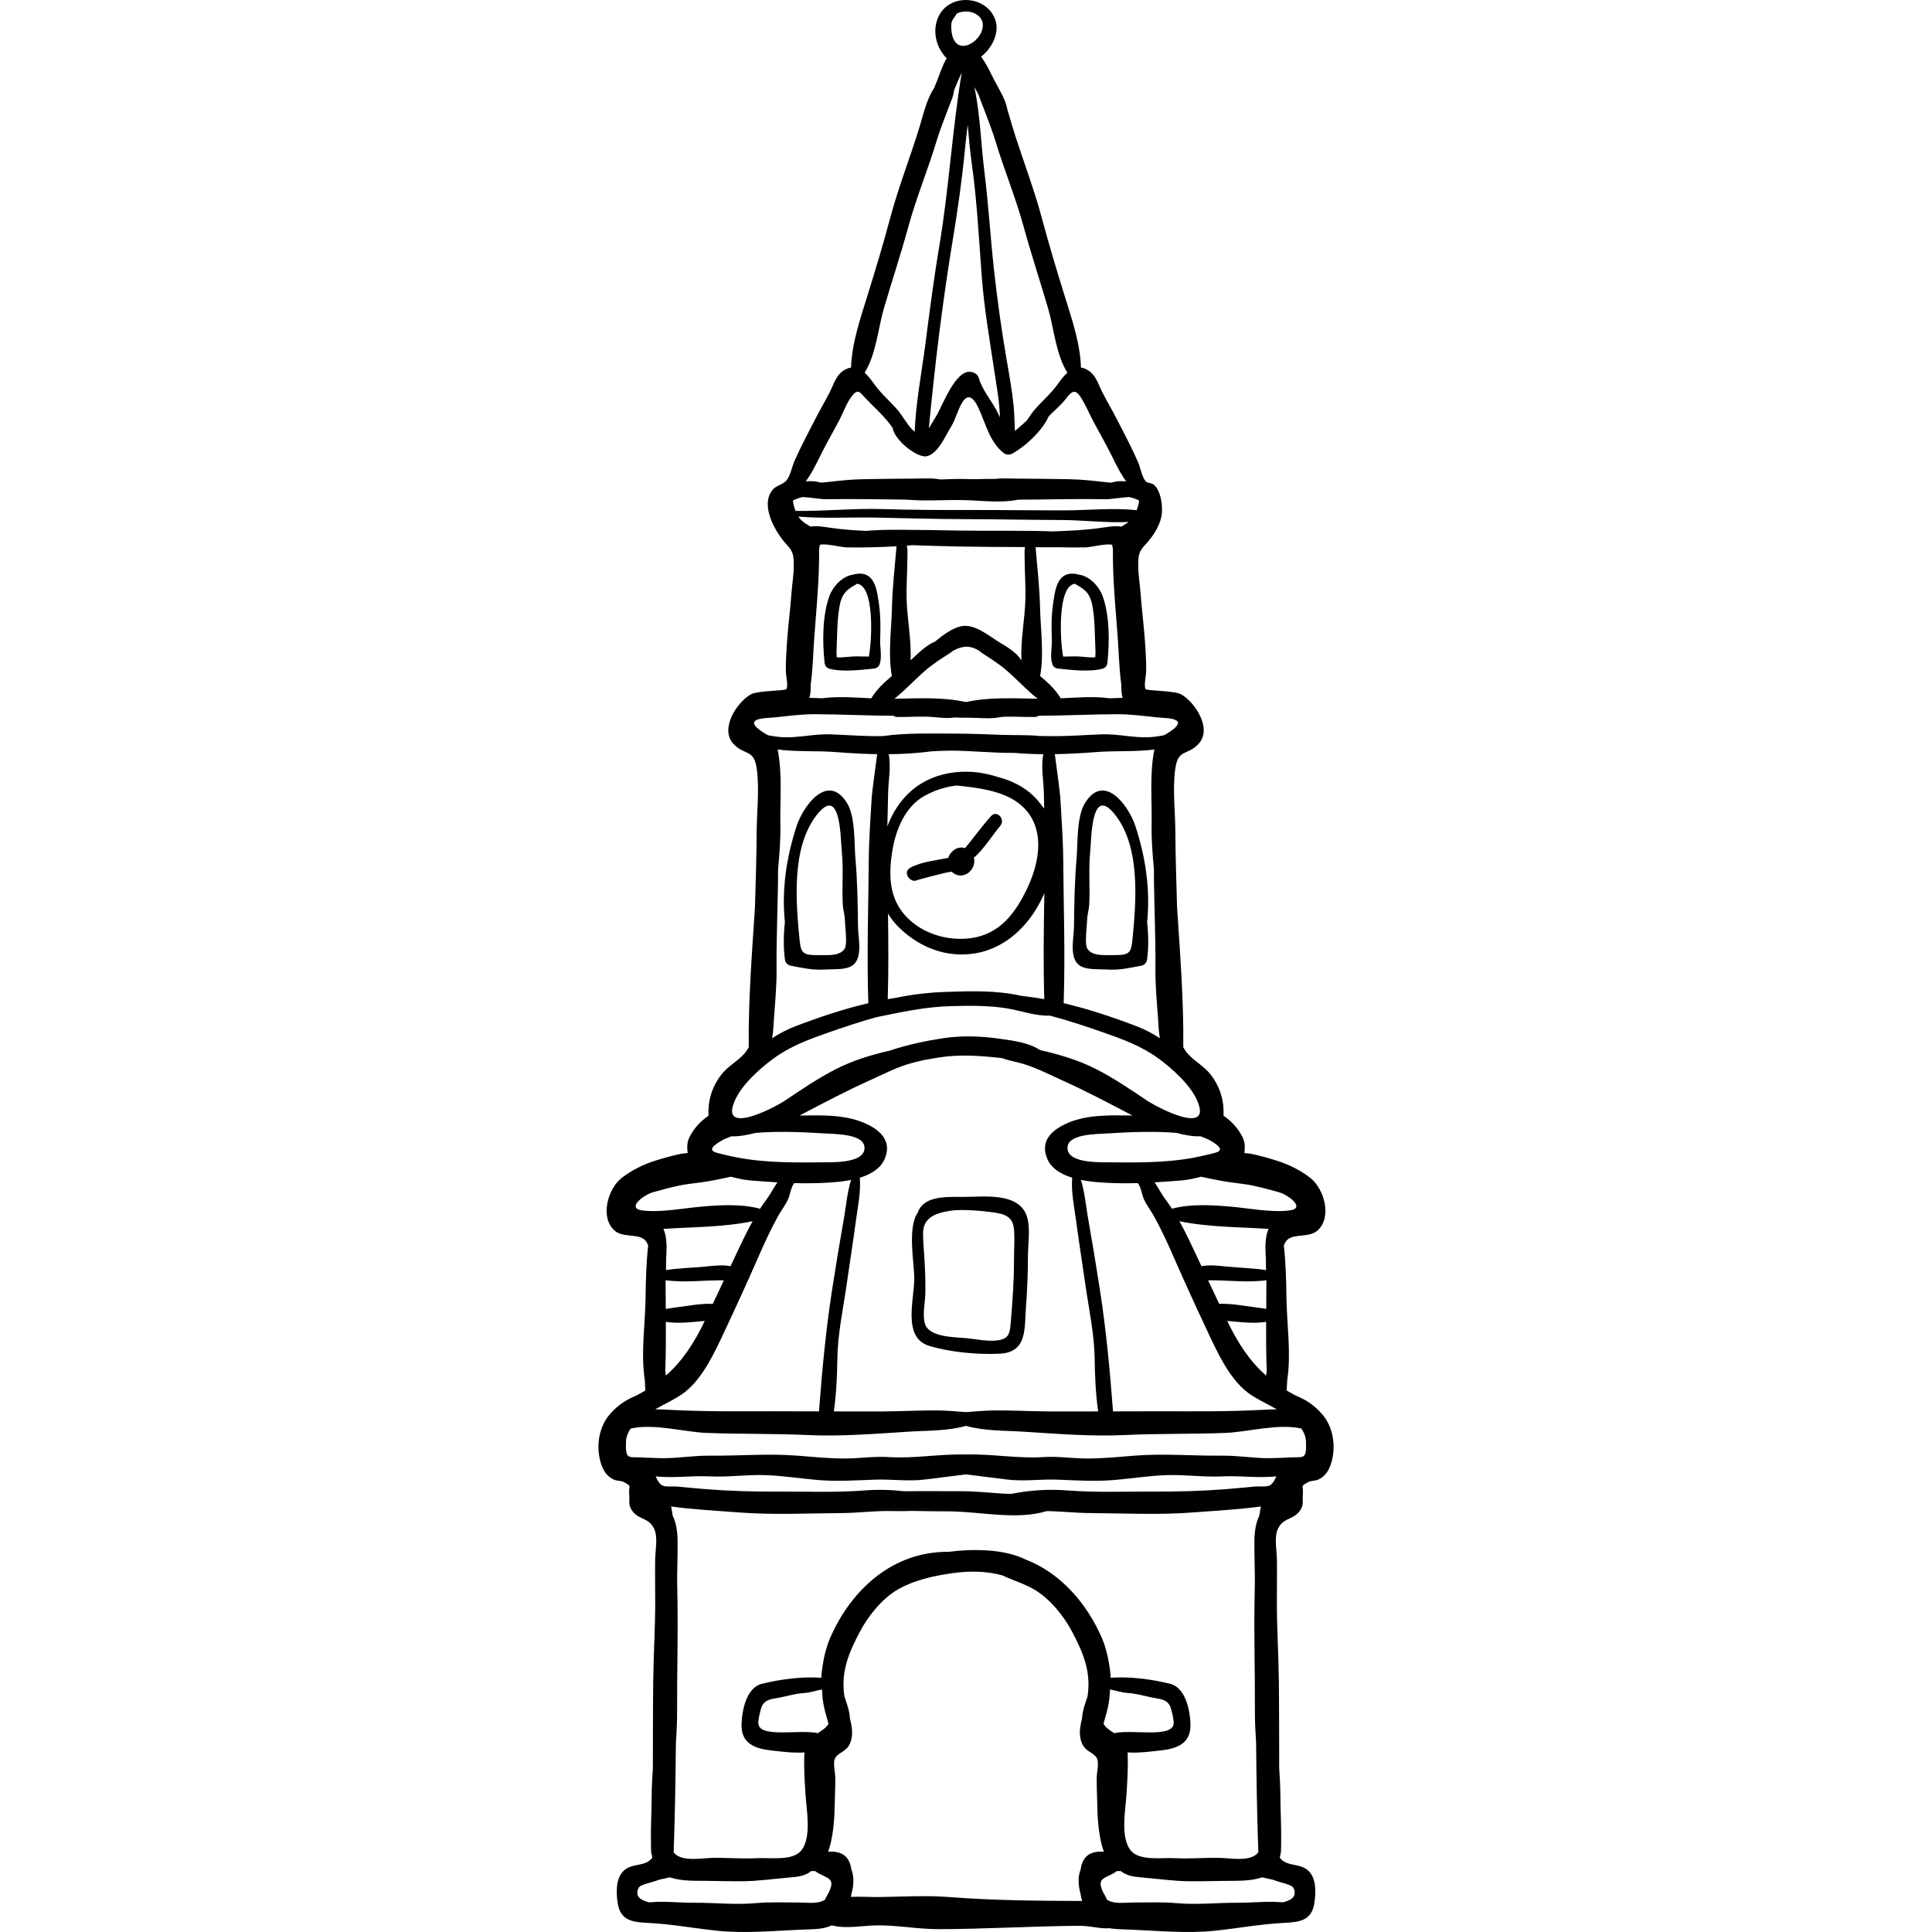 <?xml version="1.0" encoding="iso-8859-1"?>
<!-- Generator: Adobe Illustrator 19.0.0, SVG Export Plug-In . SVG Version: 6.00 Build 0)  -->
<svg xmlns="http://www.w3.org/2000/svg" xmlns:xlink="http://www.w3.org/1999/xlink" version="1.1" id="Layer_1" x="0px" y="0px" viewBox="0 0 512.001 512.001" style="enable-background:new 0 0 512.001 512.001;" xml:space="preserve">
<g>
	<g>
		<path d="M227.383,245.624c-0.063-5.956-0.164-12.2-0.687-18.142c-0.362-4.111,0.043-11.017-2.249-14.702    c-5.028-8.08-11.514,0.621-13.329,6.126c-2.747,8.335-3.989,16.986-3.114,25.511c-0.366,3.363-0.432,6.751,0.042,10.074    c0.09,0.633,0.801,1.297,1.414,1.414c3.133,0.596,5.873,1.242,9.09,1.031c2.066-0.137,5.221,0.154,7.062-0.891    C228.851,254.207,227.415,248.634,227.383,245.624z M223.897,251.315c-1.166,2.022-4.202,1.807-6.399,1.807    c-4.187-0.002-5.204-0.022-5.573-3.766c-1.006-10.225-2.278-24.723,4.527-33.391c6.386-8.134,6.265,5.929,6.657,10.012    c0.443,4.606-0.017,9.178,0.241,13.783c0.078,1.407,0.503,2.505,0.548,4.04C223.944,245.305,224.594,250.107,223.897,251.315z"/>
	</g>
</g>
<g>
	<g>
		<path d="M233.251,169.476c0.113-3.145,0.14-6.208-0.315-9.339c-0.493-3.393-0.936-8.373-5.392-8.109    c-0.536,0.032-1.035,0.124-1.505,0.262c-2.814,0.42-5.275,3.07-6.219,5.625c-1.919,5.192-1.873,12.278-1.296,17.679    c0.08,0.743,0.461,1.382,1.216,1.597c3.347,0.955,8.397,0.36,11.821-0.007c0.759-0.081,1.323-0.456,1.57-1.196    C233.792,174.009,233.177,171.575,233.251,169.476z M230.261,173.997c-1.305,0.019-2.625-0.084-3.924-0.039    c-1.411,0.05-3.081,0.358-4.589,0.23c-0.025-0.367-0.053-0.733-0.069-1.106c0.204-3.694,0.034-9.443,1.048-13.537    c0.346-1.254,0.914-2.401,2.046-3.312c0.793-0.638,1.592-1.041,2.377-1.531C231.716,155.255,231.154,169.25,230.261,173.997z"/>
	</g>
</g>
<g>
	<g>
		<path d="M350.528,374.951c-2.166-2.578-4.508-4.042-7.143-5.106c-0.126-0.069-0.247-0.145-0.377-0.213    c-0.704-0.367-1.371-0.751-2.024-1.142c0.066-0.933,0.116-1.877,0.151-2.827c1.092-7.021-0.135-14.917-0.214-21.855    c-0.05-4.489-0.18-9.159-0.687-13.719c0.232-0.678,0.567-1.246,1.047-1.636c1.882-1.531,5.679-0.454,7.812-2.301    c4.019-3.478,1.849-11.141-1.877-14.02c-2.669-2.063-5.781-3.578-8.988-4.584c-2.22-0.696-4.551-1.34-6.825-1.812    c-0.169-0.035-0.915-0.099-1.634-0.166c0.142-1.525,0.322-2.819-0.734-4.711c-1.203-2.155-2.838-3.831-4.784-5.18    c0.171-3.956-0.866-7.574-3.389-10.867c-1.7-2.218-4.071-3.394-5.949-5.398c-0.55-0.586-0.966-1.225-1.335-1.882    c0.141-12.298-0.839-24.754-1.643-37.041c-0.181-6.649-0.422-13.287-0.455-19.994c-0.026-5.337-0.747-11.215-0.059-16.503    c0.753-5.782,3.13-3.542,6.228-6.889c3.657-3.95-0.887-10.948-4.595-13.077c-1.832-1.052-9.107-0.924-9.439-1.417    c-0.543-0.803,0.099-3.488,0.122-4.467c0.055-2.334-0.076-4.625-0.221-6.952c-0.299-4.807-0.934-9.587-1.292-14.369    c-0.168-2.246-0.559-4.444-0.57-6.705c-0.015-2.736,0.085-3.883,1.761-5.672c1.987-2.119,3.783-4.701,4.376-7.591    c0.478-2.33-0.069-6.804-2.019-8.41c-0.556-0.459-1.591-0.402-2.013-0.774c-1.058-0.932-1.555-3.801-2.14-5.15    c-1.657-3.822-3.634-7.493-5.522-11.204c-1.304-2.565-2.777-5.015-4.074-7.58c-0.985-1.95-1.545-4.163-3.446-5.465    c-0.75-0.513-1.451-0.779-2.113-0.868c-0.177-6.35-2.406-12.839-4.26-18.799c-2.15-6.917-4.233-13.798-6.104-20.817    c-2.175-8.155-5.292-16.063-7.772-24.133c-0.444-1.443-0.869-3.084-1.386-4.726c-0.46-2.634-2.239-5.365-3.34-7.471    c-0.944-1.805-2.073-4.433-3.624-6.435c2.992-2.289,4.936-6.406,3.809-9.718c-2.158-6.348-11.636-7.265-14.876-1.31    c-1.55,2.847-1.303,6.486,0.305,9.235c0.468,0.799,1.016,1.591,1.649,2.203c-1.151,1.976-1.91,4.4-2.521,5.935    c-0.266,0.669-0.537,1.33-0.807,1.988c-1.998,2.982-2.884,7.122-3.86,10.3c-2.48,8.069-5.597,15.978-7.772,24.133    c-1.872,7.019-3.954,13.9-6.104,20.817c-1.853,5.961-4.082,12.449-4.26,18.799c-0.661,0.089-1.362,0.355-2.113,0.868    c-1.901,1.302-2.461,3.515-3.445,5.465c-1.296,2.565-2.769,5.015-4.074,7.58c-1.835,3.608-3.755,7.177-5.382,10.886    c-0.656,1.496-1.077,3.978-2.165,5.181c-0.983,1.09-2.72,1.253-3.698,2.504c-3.323,4.254,0.967,11.401,3.926,14.558    c1.676,1.787,1.776,2.935,1.761,5.672c-0.013,2.261-0.403,4.459-0.571,6.705c-0.358,4.782-0.993,9.562-1.292,14.369    c-0.145,2.327-0.275,4.618-0.221,6.952c0.023,0.977,0.664,3.662,0.122,4.467c-0.332,0.493-7.607,0.365-9.439,1.417    c-3.709,2.13-8.252,9.127-4.595,13.077c3.098,3.347,5.475,1.107,6.228,6.889c0.688,5.287-0.033,11.166-0.059,16.503    c-0.033,6.707-0.274,13.345-0.455,19.994c-0.804,12.287-1.784,24.743-1.643,37.041c-0.369,0.658-0.784,1.296-1.335,1.882    c-1.878,2.004-4.25,3.18-5.949,5.398c-2.525,3.294-3.561,6.911-3.389,10.867c-1.947,1.349-3.582,3.025-4.784,5.18    c-1.056,1.892-0.876,3.187-0.734,4.711c-0.719,0.067-1.464,0.131-1.634,0.166c-2.274,0.472-4.606,1.116-6.825,1.812    c-3.207,1.006-6.319,2.522-8.988,4.584c-3.726,2.879-5.896,10.543-1.877,14.02c2.133,1.847,5.931,0.769,7.812,2.301    c0.479,0.39,0.814,0.958,1.047,1.636c-0.507,4.56-0.637,9.23-0.687,13.719c-0.078,6.938-1.306,14.834-0.214,21.855    c0.035,0.95,0.085,1.894,0.151,2.827c-0.653,0.39-1.32,0.775-2.024,1.142c-0.13,0.067-0.249,0.143-0.375,0.213    c-2.635,1.064-4.978,2.528-7.143,5.106c-3.028,3.604-3.657,9.177-1.98,13.528c0.653,1.693,1.533,2.86,3.181,3.632    c0.788,0.369,1.865,0.25,2.569,0.622c2.38,1.256,1.297,0.865,1.492,3.148c0.175,2.068-0.413,3.144,1.095,4.87    c1.811,2.074,4.264,1.521,5.58,4.547c0.958,2.203,0.241,5.634,0.207,7.979c-0.055,3.699,0.008,7.402,0.013,11.101    c0.008,7.061-0.451,14.09-0.53,21.145c-0.088,7.686-0.065,15.375-0.092,23.06c-0.176,2.648-0.316,5.295-0.324,7.935    c-0.013,3.592-0.246,7.268-0.191,10.894c0,1.076,0.01,2.155,0.048,3.237c0.013,0.366,0.089,0.686,0.193,0.983    c0.031,0.246,0.069,0.478,0.11,0.708c-1.826,2.33-4.775,1.405-7.067,3.021c-2.635,1.857-2.514,5.867-2.126,8.741    c0.692,5.126,4.187,5.283,8.51,5.511c6.064,0.32,12.183,1.476,18.233,2.086c6.914,0.697,14.711,0.001,21.696-0.313    c3.122-0.141,6.011,0,8.319-1.156c3.658,1.005,8.083,0.082,11.716,0.017c5.59-0.099,11.106,1.014,16.684,1.002    c12.583-0.027,25.125-0.832,37.684-0.891c0.364,0.027,0.707,0.049,1.009,0.068c1.944,0.123,4.374,0.745,6.517,0.569    c1.79,0.322,3.788,0.295,5.896,0.39c6.985,0.315,14.782,1.01,21.696,0.313c6.049-0.61,12.168-1.766,18.233-2.086    c4.325-0.228,7.819-0.386,8.51-5.511c0.388-2.874,0.507-6.885-2.126-8.741c-2.293-1.616-5.241-0.691-7.067-3.021    c0.041-0.23,0.08-0.463,0.11-0.708c0.104-0.297,0.18-0.617,0.193-0.983c0.038-1.083,0.048-2.161,0.048-3.237    c0.055-3.625-0.18-7.302-0.191-10.894c-0.009-2.64-0.149-5.287-0.324-7.935c-0.027-7.686-0.005-15.375-0.092-23.06    c-0.08-7.055-0.538-14.086-0.53-21.145c0.003-3.699,0.067-7.402,0.013-11.101c-0.034-2.345-0.751-5.776,0.207-7.979    c1.315-3.025,3.768-2.472,5.58-4.547c1.508-1.727,0.919-2.801,1.095-4.87c0.195-2.284-0.889-1.893,1.492-3.148    c0.704-0.372,1.779-0.253,2.569-0.622c1.649-0.771,2.529-1.939,3.181-3.632C354.185,384.128,353.556,378.555,350.528,374.951z     M329.468,313.765c3.224,0.418,6.358,1.341,9.489,2.196c2.36,0.644,7.31,4.287,2.701,4.834c-4.884,0.58-10.898-0.634-15.763-1.048    c-4.851-0.413-10.384-0.723-15.125,0.53c-0.064,0.017-0.11,0.055-0.169,0.079c-0.581-0.897-1.19-1.781-1.844-2.648    c-0.958-1.273-1.785-2.923-2.774-4.375c2.391-0.137,4.767-0.311,7.104-0.5c1.836-0.148,3.535-0.562,5.231-0.99    c1.934,0.435,3.941,0.823,3.883,0.811C324.695,313.176,326.925,313.437,329.468,313.765z M176.46,350.308    c3.385,0.518,6.861,0.063,10.313-0.254c-2.826,5.894-5.935,10.635-10.306,14.493c-0.067-0.43-0.107-0.876-0.165-1.312    C176.471,358.929,176.487,354.62,176.46,350.308z M182.196,346.06c-1.835,0.279-3.83,0.477-5.759,0.824    c-0.019-2.274-0.041-4.549-0.047-6.825c-0.001-0.256,0.005-0.521,0.009-0.785c5.15,0.709,10.239-0.051,15.436,0.025    c-0.976,2.089-1.959,4.165-2.939,6.247C186.709,345.419,184.198,345.756,182.196,346.06z M186.89,335.656    c-3.445,0.337-6.973,0.402-10.411,0.934c0.035-1.006,0.059-2.031,0.048-3.049c0.22-2.819,0.229-5.78-0.704-7.87    c7.862-0.519,15.871-0.429,23.626-2.033c-0.85,1.529-1.654,3.088-2.428,4.693c-1.158,2.401-2.286,4.82-3.42,7.235    C191.449,335.118,189.037,335.447,186.89,335.656z M181.522,368.903c4.826-3.806,7.951-10.678,10.499-16.114    c3.067-6.541,6.069-13.072,8.974-19.72c1.616-3.698,3.312-7.403,5.286-10.925c0.808-1.44,1.863-2.786,2.552-4.293    c0.556-1.216,0.789-3.284,1.643-4.318c4.079,0.117,8.161,0.048,12.139-0.387c0.91-0.099,1.911-0.246,2.938-0.454    c-1.023,3.195-1.296,6.737-1.868,9.97c-1.124,6.36-2.171,12.711-3.162,19.093c-1.671,10.771-2.662,21.423-3.48,32.274    c-4.126-0.017-8.25-0.038-12.38-0.031c-9.134,0.015-18.174,0.109-27.262-0.377c-1.082-0.058-2.39-0.134-3.768-0.143    C176.509,371.873,179.547,370.46,181.522,368.903z M221.905,360.203c0.081-6.618,1.508-13.125,2.448-19.656    c0.828-5.743,1.723-11.485,2.503-17.234c0.484-3.567,1.313-7.52,1.006-11.206c2.827-0.877,5.478-2.378,6.59-4.98    c2.109-4.94-1.453-7.87-5.604-9.613c-5.202-2.186-11.304-1.958-16.965-1.891c0.184-0.093,0.355-0.182,0.509-0.262    c5.925-3.097,11.7-6.166,17.78-8.904c3.441-1.55,6.823-3.326,10.436-4.451c1.385-0.431,2.841-0.71,4.252-1.088    c1.369-0.248,2.734-0.484,4.083-0.694c5.635-0.877,11.097-0.414,16.58,0.182c1.885,0.691,3.946,1,5.871,1.6    c3.612,1.124,6.995,2.901,10.436,4.451c6.08,2.739,11.856,5.807,17.78,8.904c0.152,0.08,0.323,0.167,0.509,0.262    c-5.661-0.068-11.763-0.295-16.965,1.891c-4.151,1.744-7.712,4.673-5.603,9.613c1.11,2.602,3.763,4.103,6.59,4.98    c-0.307,3.686,0.521,7.639,1.006,11.206c0.781,5.749,1.675,11.49,2.503,17.234c0.941,6.531,2.368,13.038,2.448,19.656    c0.056,4.63,0.287,9.24,0.927,13.833c-4.402,0.016-8.805,0.031-13.214,0.006c-4.981-0.028-9.934-0.329-14.918-0.245    c-2.286,0.039-4.595,0.279-6.891,0.427c-2.295-0.148-4.605-0.389-6.891-0.427c-4.984-0.084-9.937,0.216-14.918,0.245    c-4.409,0.025-8.812,0.01-13.214-0.006C221.618,369.443,221.849,364.832,221.905,360.203z M288.318,322.664    c-0.572-3.234-0.845-6.775-1.868-9.97c1.026,0.208,2.029,0.354,2.938,0.454c3.978,0.435,8.061,0.504,12.139,0.387    c0.853,1.034,1.087,3.102,1.643,4.318c0.688,1.506,1.744,2.852,2.552,4.293c1.974,3.521,3.67,7.227,5.286,10.925    c2.905,6.648,5.907,13.178,8.974,19.72c2.549,5.435,5.673,12.308,10.499,16.114c1.975,1.558,5.014,2.972,7.89,4.577    c-1.378,0.009-2.686,0.085-3.768,0.143c-9.089,0.486-18.127,0.391-27.262,0.377c-4.13-0.007-8.256,0.014-12.38,0.031    c-0.818-10.851-1.809-21.503-3.48-32.274C290.488,335.374,289.442,329.023,288.318,322.664z M335.54,350.309    c-0.026,4.312-0.009,8.621,0.158,12.927c-0.058,0.436-0.097,0.882-0.165,1.312c-4.371-3.859-7.48-8.6-10.306-14.493    C328.682,350.371,332.158,350.826,335.54,350.309z M323.106,345.545c-0.98-2.082-1.963-4.159-2.939-6.247    c5.198-0.076,10.287,0.684,15.436-0.025c0.005,0.264,0.01,0.529,0.009,0.785c-0.006,2.277-0.027,4.551-0.047,6.825    c-1.929-0.346-3.924-0.545-5.759-0.824C327.805,345.756,325.294,345.419,323.106,345.545z M335.476,333.541    c-0.013,1.018,0.011,2.043,0.048,3.049c-3.437-0.532-6.965-0.597-10.411-0.934c-2.147-0.209-4.559-0.538-6.709-0.09    c-1.134-2.415-2.262-4.834-3.42-7.235c-0.774-1.605-1.578-3.164-2.428-4.693c7.755,1.604,15.764,1.514,23.626,2.033    C335.246,327.761,335.255,330.722,335.476,333.541z M320.759,302.268c4.969,2.876,1.612,3.146-1.062,3.81    c-8.168,2.031-16.421,2.048-24.848,1.954c-3.179-0.035-11.39,0.356-11.924-3.425c-0.589-4.168,7.551-4.04,10.967-4.256    c5.572-0.353,11.933-0.612,17.879-0.12c2.246,0.603,4.462,0.975,6.368,0.898C319.066,301.449,319.96,301.806,320.759,302.268z     M260.64,28.591c1.065,2.902,2.213,5.646,3.111,8.622c2.328,7.717,5.411,15.148,7.546,22.927    c1.995,7.265,4.339,14.355,6.458,21.564c1.479,5.031,2.086,12.298,5.112,17.056c-0.961,0.861-1.815,2.004-2.593,3.091    c-1.775,2.478-4.044,4.393-6.049,6.678c-0.709,0.807-1.382,1.856-2.097,2.901c-1.034,0.952-2.079,1.894-3.152,2.77    c-0.011-0.089-0.021-0.171-0.024-0.231c-0.121-2.047-0.107-4.112-0.306-6.15c-0.407-4.172-1.164-8.349-1.874-12.476    c-1.389-8.066-2.508-16.079-3.393-24.217c-0.939-8.62-1.454-17.286-2.534-25.894c-0.866-6.898-1.093-15.005-2.628-22.166    c0.421,0.745,0.831,1.497,1.214,2.255C259.737,26.403,260.227,27.465,260.64,28.591z M264.965,110.592    c-0.385-0.843-0.737-1.615-1.044-2.161c-1.462-2.6-3.707-5.353-4.526-8.216c-0.304-1.06-1.173-1.547-2.194-1.67    c-4.082-0.494-7.465,9.085-9.111,11.75c-0.65,1.051-1.261,2.163-1.939,3.218c1.578-16.649,3.59-33.313,6.319-49.792    c1.333-8.051,2.5-16.231,3.272-24.354c0.196-2.059,0.455-4.174,0.712-6.316c0.299,3.463,0.598,6.921,1.084,10.371    c1.402,9.942,1.885,20.058,2.653,30.054c0.62,8.066,1.99,15.972,3.177,23.961c0.611,4.114,1.397,8.204,1.591,12.365    C264.968,110.031,264.968,110.301,264.965,110.592z M252.181,5.952c0.214-0.956,0.994-1.496,1.312-2.319    c2.922-1.576,7.824,0.086,6.843,4.088c-0.899,3.664-6.559,6.939-7.961,1.74C252.134,8.572,251.973,6.884,252.181,5.952z     M234.248,81.705c2.118-7.209,4.465-14.299,6.458-21.564c2.134-7.779,5.219-15.21,7.546-22.927    c0.898-2.978,2.046-5.72,3.111-8.622c0.592-1.61,1.328-3.092,1.471-4.679c0.793-1.911,1.514-3.615,2.037-4.631    c-2.537,15.137-3.363,30.558-5.914,45.712c-1.463,8.689-2.576,17.329-3.706,26.072c-0.986,7.629-2.544,15.563-2.847,23.317    c-0.2-0.158-0.401-0.316-0.603-0.486c-1.538-1.592-2.721-3.885-4.023-5.367c-2.006-2.285-4.275-4.199-6.049-6.678    c-0.778-1.088-1.632-2.23-2.593-3.091C232.161,94.003,232.768,86.736,234.248,81.705z M218.865,117.897    c1.176-2.166,2.369-4.312,3.525-6.488c1.15-2.161,1.979-4.763,3.549-6.667c1.512-1.833,2.083-0.638,3.42,0.779    c1.847,1.958,3.859,3.767,5.619,5.808c0.57,0.661,1.082,1.361,1.583,2.062c0.474,3.288,6.601,8.08,9.06,7.514    c3.003-0.692,5.028-5.592,6.41-7.808c1.274-2.041,1.754-4.494,3.033-6.527c1.682-2.676,3.215-0.644,4.215,1.485    c1.942,4.138,2.984,9.217,6.848,12.102c0.628,0.469,1.63,0.366,2.269,0c0.854-0.489,1.8-1.135,2.759-1.884    c0.482-0.338,0.936-0.705,1.348-1.12c2.238-1.967,4.359-4.412,5.403-6.79c1.448-1.563,3.251-2.956,4.54-4.649    c1.496-1.967,2.426-2.801,3.954-0.453c1.265,1.942,2.128,4.107,3.213,6.148c1.157,2.174,2.348,4.321,3.525,6.488    c1.736,3.195,3.153,6.728,5.311,9.653c-0.651-0.03-1.292-0.043-1.878-0.019c-0.66,0.027-1.412,0.207-2.163,0.374    c-0.35-0.023-0.7-0.046-1.049-0.084c-3.429-0.386-6.691-0.773-10.16-0.827c-4.601-0.072-9.202-0.134-13.803-0.16    c-2.094-0.011-3.949-0.137-5.76,0.093c-2.39-0.053-4.745,0.102-6.377,0.043c-2.674-0.097-5.371-0.015-8.059,0.093    c-2.078-0.407-4.177-0.242-6.59-0.23c-4.601,0.025-9.202,0.088-13.803,0.16c-3.469,0.054-6.731,0.441-10.16,0.827    c-0.348,0.039-0.699,0.063-1.049,0.084c-0.751-0.167-1.503-0.347-2.163-0.374c-0.586-0.024-1.228-0.01-1.878,0.019    C215.711,124.624,217.129,121.092,218.865,117.897z M210.108,132.679c0.693-0.41,1.609-0.707,2.615-0.963    c2.264,0.119,4.808,0.603,6.245,0.584c3.601-0.048,7.176-0.072,10.781-0.017c3.447,0.052,6.894,0.089,10.341,0.118    c5.152,0.468,10.682,0.008,15.41,0.132c4.644,0.122,9.711,0.827,14.344-0.109c4.137-0.025,8.273-0.078,12.408-0.141    c3.606-0.055,7.18-0.032,10.781,0.017c1.437,0.019,3.981-0.464,6.245-0.584c1.006,0.257,1.922,0.553,2.615,0.963    c-0.13,0.853-0.356,1.726-0.654,2.53c-6.139-0.675-12.993,0.027-18.894,0.043c-8.325,0.021-16.638-0.114-24.965-0.093    c-7.818,0.019-15.608-0.006-23.415-0.246c-7.692-0.236-15.45,0.58-23.132,0.489C210.498,134.547,210.247,133.6,210.108,132.679z     M275.625,161.039c-0.124-5.409-0.741-10.698-1.19-16.034c1.975,0.034,3.986,0.074,5.988,0.017    c2.43,0.064,4.849,0.084,7.224,0.043c1.434-0.025,5.69-1.141,7.129-0.669c-0.11,0.075,0.185,0.714,0.164,1.5    c-0.035,1.316,0.002,2.645,0.032,3.963c0.141,6.339,0.776,12.645,1.228,18.941c0.305,4.25,0.391,8.508,0.968,12.703    c-0.028,1.142,0.01,2.348,0.344,3.428c-1.134,0.024-2.268,0.058-3.397,0.117c-4.252-0.555-8.682-0.199-13.015,0.017    c-1.305-2.241-3.352-4.154-5.461-5.923C276.717,173.572,275.753,166.64,275.625,161.039z M236.364,179.14    c-2.109,1.769-4.155,3.682-5.461,5.923c-4.334-0.216-8.763-0.572-13.015-0.017c-1.13-0.059-2.263-0.093-3.397-0.117    c0.333-1.079,0.373-2.285,0.345-3.428c0.577-4.195,0.663-8.454,0.968-12.703c0.452-6.295,1.087-12.603,1.228-18.942    c0.03-1.318,0.067-2.646,0.032-3.963c-0.021-0.784,0.275-1.423,0.164-1.5c1.439-0.472,5.697,0.644,7.129,0.669    c4.329,0.075,8.805-0.038,13.232-0.291c-0.451,5.415-1.084,10.778-1.211,16.266C236.249,166.64,235.285,173.572,236.364,179.14z     M245.07,177.822c2.095-1.818,4.232-3.183,6.534-4.659c0.352-0.225,0.666-0.454,0.938-0.695c0.359-0.177,0.721-0.352,1.092-0.512    c2.355-1.022,4.063-0.556,5.754,0.439c0.29,0.268,0.626,0.52,1.011,0.768c2.302,1.476,4.44,2.841,6.534,4.659    c2.485,2.157,5.156,5.053,8.043,7.352c-6.316-0.094-12.763-0.485-18.949,0.874c-0.018,0-0.036,0-0.053-0.001    c-6.185-1.357-12.631-0.967-18.946-0.873C239.914,182.875,242.585,179.979,245.07,177.822z M240.304,144.607    c0.507-0.036,1.004-0.086,1.509-0.126c4.173,0.147,8.352,0.273,12.523,0.354c5.758,0.112,11.524,0.13,17.292,0.138    c-0.157,0.824-0.104,1.699-0.099,2.689c0.016,3.777,0.314,7.538,0.205,11.33c-0.15,5.195-1.304,10.706-1.035,15.998    c-0.051-0.047-0.102-0.096-0.154-0.142c-1.178-2.17-4.777-4.033-6.286-4.997c-2.668-1.703-6.189-4.62-9.615-3.874    c-2.303,0.502-4.705,2.274-6.879,4.069c-0.272,0.118-0.545,0.231-0.809,0.375c-2.113,1.161-3.873,2.941-5.65,4.568    c0.27-5.292-0.885-10.803-1.035-15.998c-0.109-3.792,0.189-7.552,0.205-11.33C240.479,146.524,240.567,145.535,240.304,144.607z     M297.169,139.576c-1.612-0.342-3.668,0.081-5.731,0.363c-4.148,0.567-8.325,0.751-12.507,0.884    c-8.189-0.301-16.412-0.074-24.595-0.217c-5.284-0.092-10.536-0.191-15.815-0.215c-2.694-0.011-5.464,0.033-8.148,0.222    c-0.251,0.017-0.504,0.048-0.758,0.083c-3.026-0.135-6.047-0.346-9.053-0.757c-2.063-0.282-4.118-0.705-5.731-0.363    c-0.908-0.556-1.832-1.049-2.636-1.877c-0.219-0.225-0.422-0.501-0.614-0.801c6.747,0.587,13.636,0.126,20.386,0.266    c8.121,0.167,16.209,0.401,24.34,0.42c8.348,0.022,16.682,0.201,25.024,0.223c5.483,0.014,11.871,0.806,17.762,0.52    C298.478,138.807,297.82,139.176,297.169,139.576z M205.347,190.111c3.424-0.356,7.013-0.844,10.472-0.837    c6.989,0.014,14.005,0.39,21.029,0.415c0.182,0.176,0.427,0.304,0.757,0.311c3.155,0.066,6.381-0.239,9.516,0.011    c1.897,0.152,3.896,0.447,5.768,0.132c1.344,0.055,2.694,0.065,4.041,0.065c2.565,0,5.797,0.415,8.471-0.217    c2.972-0.182,6.014,0.073,8.996,0.009c0.33-0.007,0.575-0.134,0.757-0.311c7.025-0.024,14.041-0.402,21.029-0.415    c3.459-0.007,7.048,0.481,10.472,0.837c2.365,0.246,9.821,0.032,2.111,4.599c-0.672,0.399-4.101,0.658-4.136,0.66    c-4.187,0.207-8.44-0.916-12.675-0.762c-3.792,0.138-7.541,0.422-11.347,0.473c-1.673,0.023-3.393-0.005-5.13-0.042    c-3.234-0.328-6.535-0.166-9.786-0.289c-4.371-0.165-8.723-0.342-13.114-0.339c-6.092,0.005-12.52-0.224-18.666,0.668    c-0.846,0.008-1.691,0.013-2.519,0.001c-3.805-0.05-7.554-0.336-11.347-0.473c-4.235-0.154-8.488,0.969-12.675,0.762    c-0.035-0.002-3.463-0.261-4.136-0.66C195.526,190.143,202.982,190.357,205.347,190.111z M281.762,227.666    c-0.046-5.484-0.472-10.857-0.769-16.311c-0.049-0.902-0.967-8.111-1.452-11.493c3.736-0.063,7.431-0.279,10.978-0.555    c5.119-0.398,10.3-0.023,15.4-0.685c-1.312,6.589-0.601,13.255-0.726,19.956c-0.073,3.906,0.246,7.852,0.606,11.785    c0.014,8.846,0.486,17.543,0.399,26.431c-0.041,4.255,0.354,8.499,0.671,12.746c0.152,2.051,0.162,3.874,0.534,5.605    c-1.991-1.281-4.089-2.382-6.27-3.212c-6.433-2.445-12.796-4.565-19.251-6.081C282.314,253.159,281.868,240.366,281.762,227.666z     M276.742,264.785c-2.026-0.365-4.068-0.659-6.125-0.883c-6.489-1.496-13.599-1.248-19.945-1.036    c-4.448,0.148-8.804,0.652-13.065,1.529c-0.784,0.121-1.567,0.249-2.346,0.39c0.229-7.546,0.173-15.125,0.064-22.7    c0.634,1.09,1.42,2.15,2.409,3.181c3.557,3.708,8.341,6.518,13.459,7.366c11.923,1.976,21.22-5.675,25.569-15.949    C276.61,246.051,276.457,255.445,276.742,264.785z M235.512,199.874c3.767-0.03,7.546-0.254,11.235-0.751    c1.77-0.102,3.47-0.192,5.019-0.197c5.45-0.014,11.364,0.655,17.114,0.602c2.521,0.219,5.069,0.325,7.609,0.346    c-0.678,3.359,0.097,7.076,0.152,10.453c0.022,1.318,0.052,2.631,0.084,3.944c-0.211-0.268-0.428-0.53-0.651-0.787    c-0.605-0.84-1.291-1.66-2.087-2.454c-2.435-2.43-5.908-4.202-9.599-5.134c-3.55-1.17-7.325-1.644-11.07-1.254    c-9.362,0.975-15.269,6.681-18.154,14.352c0.061-2.886,0.146-5.77,0.193-8.666C235.415,206.95,236.191,203.231,235.512,199.874z     M272.101,235.681c-3.092,6.392-7.161,11.851-14.704,12.925c-5.516,0.785-11.607-0.761-15.883-4.403    c-5.799-4.939-6.214-11.531-5.022-18.788c0.91-5.543,3.362-11.627,8.472-14.477c2.756-1.537,5.647-2.438,8.529-2.768    c5.377,0.555,11.666,1.275,16.104,4.425c0.568,0.429,1.115,0.888,1.643,1.371c1.418,1.391,2.551,3.133,3.246,5.358    C276.145,224.633,274.422,230.883,272.101,235.681z M230.119,265.854c-6.455,1.517-12.817,3.636-19.251,6.081    c-2.181,0.829-4.279,1.931-6.27,3.212c0.372-1.731,0.381-3.552,0.534-5.605c0.317-4.247,0.712-8.491,0.671-12.746    c-0.086-8.888,0.386-17.585,0.399-26.431c0.361-3.934,0.679-7.88,0.606-11.785c-0.124-6.701,0.586-13.368-0.726-19.956    c5.098,0.662,10.281,0.286,15.4,0.685c3.548,0.276,7.242,0.493,10.978,0.555c-0.485,3.381-1.403,10.59-1.452,11.493    c-0.297,5.454-0.724,10.826-0.769,16.311C230.134,240.366,229.689,253.159,230.119,265.854z M194.745,291.645    c1.842-4.188,6.55-8.411,10.188-11.089c4.509-3.319,9.435-5.107,14.69-6.957c4.045-1.424,8.25-2.809,12.528-4.013    c6.505-1.327,12.95-2.769,19.761-2.947c4.954-0.13,9.942-0.207,14.846,0.572c3.686,0.586,7.697,2.109,11.486,1.933    c4.833,1.3,9.587,2.851,14.137,4.454c5.254,1.85,10.181,3.639,14.69,6.957c3.637,2.677,8.346,6.901,10.188,11.089    c4.147,9.429-10.211,2.066-13.242,0.043c-4.471-2.983-8.912-6.028-13.721-8.457c-4.634-2.34-9.608-3.798-14.657-4.942    c-3.05-1.995-6.862-2.452-10.497-2.98c-4.979-0.724-10.134-0.93-15.12-0.182c-4.477,0.671-9.413,1.693-14.122,3.271    c-4.887,1.129-9.697,2.566-14.188,4.834c-4.809,2.429-9.25,5.474-13.721,8.457C204.957,293.711,190.598,301.074,194.745,291.645z     M191.243,302.268c0.799-0.463,1.693-0.819,2.619-1.139c1.906,0.077,4.123-0.295,6.368-0.898    c5.947-0.493,12.307-0.232,17.879,0.12c3.417,0.216,11.556,0.089,10.967,4.256c-0.534,3.781-8.746,3.388-11.924,3.425    c-8.427,0.094-16.68,0.077-24.848-1.954C189.631,305.414,186.275,305.145,191.243,302.268z M170.344,320.796    c-4.608-0.547,0.342-4.19,2.701-4.834c3.131-0.854,6.265-1.778,9.489-2.196c2.543-0.329,4.773-0.589,7.265-1.109    c-0.058,0.013,1.949-0.377,3.883-0.811c1.696,0.428,3.396,0.842,5.231,0.99c2.337,0.188,4.714,0.363,7.104,0.5    c-0.989,1.453-1.815,3.102-2.774,4.375c-0.653,0.868-1.263,1.751-1.844,2.648c-0.059-0.024-0.105-0.063-0.17-0.079    c-4.74-1.253-10.274-0.943-15.125-0.53C181.241,320.163,175.229,321.377,170.344,320.796z M219.133,502.423    c-0.263,0.449-0.404,0.773-0.503,1.022c-1.862,1.24-4.667,0.729-7.055,0.737c-3.728,0.014-7.522-0.171-11.239,0.165    c-5.607,0.506-10.868-0.133-16.452-0.098c-3.262,0.021-6.451-0.331-9.731-0.235c-0.506,0.015-1.339,0.102-2.181,0.115    c-1.498-0.375-2.708-0.983-3.024-1.985c-0.03-0.279-0.044-0.576-0.045-0.885c0.045-0.282,0.142-0.585,0.308-0.916    c0.511-1.017,3.359-1.34,5.406-2.186c0.967-0.229,1.934-0.451,2.908-0.647c2.128,0.719,4.719,0.915,6.75,0.917    c4.156,0.005,8.366,0.156,12.496,0.125c4.155-0.031,8.459-0.663,12.613-1.005c2.188-0.18,4.039-0.438,5.616-1.701    c0.354,0.002,0.707,0.009,1.054,0.021C218.741,497.963,222.196,497.199,219.133,502.423z M332.429,410.432    c0.055,2.681,0.093,5.362,0.13,8.044c-0.035,1.946-0.058,3.871-0.09,5.748c-0.166,9.74,0.137,19.405,0.094,29.115    c-0.013,2.856,0.134,5.726,0.322,8.6c0.09,9.578,0.245,19.151,0.578,28.709c0.001,0.055,0.011,0.104,0.02,0.154    c-0.001,0.024,0,0.047,0,0.071c-1.939,2.643-7.49,1.543-10.14,1.487c-4.07-0.085-8.022,0.292-12.085,0.072    c-3.329-0.181-9.432,0.834-11.68-2.133c-2.682-3.541-1.324-10.483-1.057-14.595c0.238-3.653,0.487-7.423,0.307-11.085    c-0.003-0.076-0.013-0.138-0.017-0.212c2.98,0.225,6.28-0.257,8.592-0.498c4.441-0.465,8.247-1.779,8.083-7.003    c-0.113-3.619-1.271-9.662-5.384-10.68c-4.905-1.214-10.656-1.974-15.789-1.605c0.002-0.344-0.003-0.69-0.04-1.042    c-0.316-3.115-1.025-6.633-2.263-9.491c-4.029-9.302-11.017-17.246-20.236-20.814c-5.878-2.905-14.22-2.758-19.722-2.105    c-0.217,0.026-0.434,0.059-0.651,0.088c-0.006,0-0.011-0.003-0.018-0.003c-14.793-0.166-25.867,10.077-31.392,22.836    c-1.238,2.858-1.947,6.376-2.263,9.491c-0.035,0.352-0.042,0.698-0.04,1.042c-5.132-0.368-10.885,0.391-15.789,1.605    c-4.114,1.019-5.271,7.061-5.384,10.68c-0.164,5.223,3.642,6.538,8.083,7.003c2.311,0.242,5.613,0.725,8.592,0.498    c-0.005,0.074-0.013,0.135-0.017,0.212c-0.18,3.661,0.069,7.432,0.307,11.085c0.267,4.112,1.625,11.055-1.057,14.595    c-2.248,2.967-8.351,1.952-11.68,2.133c-4.063,0.221-8.017-0.158-12.085-0.072c-2.65,0.056-8.201,1.156-10.14-1.487    c0-0.024,0.001-0.047,0-0.071c0.008-0.05,0.018-0.099,0.021-0.154c0.333-9.558,0.488-19.132,0.578-28.709    c0.189-2.874,0.334-5.745,0.322-8.6c-0.042-9.71,0.261-19.375,0.094-29.115c-0.032-1.877-0.055-3.802-0.09-5.748    c0.038-2.682,0.075-5.363,0.13-8.044c0.059-2.926-0.007-6.131-1.304-8.776c-0.127-0.815-0.258-1.628-0.415-2.428    c5.965,0.829,12.097,1.133,18.044,1.588c8.961,0.685,18.235,0.222,27.231,0.163c4.278-0.028,8.513-0.617,12.793-0.542    c1.955,0.034,3.749,0.053,5.518-0.032c3.362,0.073,6.722,0.101,10.104,0.116c8.033,0.034,17.935,2.393,25.822-0.064    c3.843,0.041,7.658,0.496,11.507,0.521c8.996,0.059,18.269,0.522,27.231-0.163c5.947-0.455,12.079-0.759,18.044-1.588    c-0.158,0.799-0.288,1.612-0.415,2.428C332.436,404.301,332.37,407.506,332.429,410.432z M295.278,459.305    c-1.377-0.854-2.315-1.568-2.825-2.476c0.121-0.568,0.303-1.151,0.44-1.637c0.517-1.808,0.873-3.102,1.099-5.048    c0.093-0.806,0.14-1.611,0.164-2.414c1.554,0.267,3.02,0.808,4.63,0.92c2.2,0.156,4.167,0.693,6.323,1.173    c1.938,0.431,3.982,0.319,4.956,2.29c0.408,0.827,1.106,3.901,0.957,4.792C310.396,460.627,300.095,458.242,295.278,459.305z     M219.55,456.829c-0.51,0.908-1.448,1.621-2.825,2.476c-4.816-1.063-15.117,1.322-15.742-2.398    c-0.15-0.891,0.548-3.965,0.957-4.792c0.973-1.972,3.018-1.859,4.956-2.29c2.156-0.48,4.122-1.018,6.323-1.173    c1.61-0.114,3.074-0.654,4.63-0.92c0.024,0.803,0.071,1.609,0.164,2.414c0.226,1.947,0.583,3.24,1.099,5.048    C219.247,455.678,219.429,456.261,219.55,456.829z M288.567,491.465c-1.385,0.856-1.948,2.357-2.179,3.963    c-0.819,1.946-0.63,4.306-0.007,6.563c0.09,0.655,0.234,1.236,0.403,1.784c-11.802-0.032-23.526-0.129-35.29-1.039    c-6.11-0.472-12.313-0.082-18.447-0.001c-2.411,0.032-5.021-0.163-7.559-0.046c0.045-0.232,0.1-0.451,0.134-0.697    c0.623-2.256,0.812-4.618-0.007-6.563c-0.232-1.607-0.794-3.107-2.179-3.963c-1.081-0.668-2.477-0.842-3.963-0.748    c1.287-3.573,1.635-8.297,1.696-11.115c0.058-2.716,0.189-5.457,0.201-8.173c0.008-1.842-0.799-4.44,0.073-5.712    c0.844-1.231,2.659-1.579,3.535-3.147c0.801-1.432,0.952-2.962,0.77-4.56c-0.104-0.911-0.292-1.798-0.513-2.674    c-0.093-1.949-0.803-3.822-1.423-5.688c-0.038-0.226-0.08-0.451-0.108-0.678c-0.768-6.199,1.264-11.04,4.141-16.49    c2.238-4.242,5.881-8.804,10.104-11.266c1.211-0.705,2.52-1.272,3.849-1.81c3.425-1.253,7.027-2.006,10.638-2.503    c4.44-0.611,8.888-0.602,13.191,0.584c2.767,1.31,5.815,2.208,8.425,3.73c4.222,2.462,7.865,7.023,10.104,11.266    c2.876,5.45,4.908,10.292,4.141,16.49c-0.028,0.229-0.071,0.453-0.108,0.678c-0.62,1.866-1.329,3.739-1.423,5.688    c-0.22,0.876-0.41,1.761-0.513,2.674c-0.182,1.597-0.03,3.128,0.771,4.56c0.876,1.568,2.691,1.917,3.535,3.147    c0.872,1.271,0.065,3.87,0.073,5.712c0.013,2.716,0.142,5.457,0.201,8.173c0.06,2.818,0.41,7.542,1.695,11.115    C291.044,490.624,289.648,490.797,288.567,491.465z M342.793,500.343c0.166,0.331,0.262,0.634,0.308,0.916    c-0.001,0.31-0.017,0.606-0.046,0.885c-0.316,1.002-1.526,1.61-3.024,1.985c-0.842-0.013-1.675-0.1-2.181-0.115    c-3.28-0.097-6.469,0.256-9.731,0.236c-5.584-0.035-10.845,0.604-16.452,0.098c-3.718-0.336-7.51-0.151-11.239-0.165    c-2.388-0.008-5.193,0.503-7.055-0.737c-0.099-0.248-0.24-0.572-0.503-1.022c-3.063-5.223,0.393-4.461,3.081-6.554    c0.348-0.011,0.7-0.018,1.055-0.02c1.578,1.263,3.428,1.521,5.616,1.701c4.154,0.341,8.459,0.974,12.613,1.005    c4.13,0.031,8.34-0.121,12.496-0.125c2.03-0.002,4.623-0.198,6.75-0.917c0.973,0.197,1.941,0.419,2.908,0.647    C339.435,499.004,342.282,499.327,342.793,500.343z M336.476,393.656c-0.917,0.461-2.744,0.19-3.791,0.284    c-2.555,0.23-5.112,0.49-7.671,0.693c-6.453,0.51-12.844,0.688-19.316,0.655c-7.576-0.039-15.239,0.281-22.793-0.306    c-5.022-0.39-10.023-0.067-14.938,0.911c-0.778-0.007-1.553-0.024-2.319-0.076c-3.672-0.254-7.325-0.634-11.012-0.629    c-5.004,0.006-10.012-0.055-15.015,0.013c-3.483-0.406-6.997-0.492-10.521-0.217c-7.555,0.587-15.218,0.267-22.793,0.306    c-6.472,0.033-12.862-0.145-19.316-0.655c-2.559-0.203-5.115-0.463-7.671-0.693c-1.047-0.094-2.874,0.178-3.791-0.284    c-0.732-0.367-1.312-1.331-1.776-2.394c0.297,0.016,0.586,0.034,0.865,0.058c4.419,0.369,8.921-0.282,13.386-0.064    c5.083,0.249,10.061-0.528,15.096-0.328c4.422,0.176,8.905,0.868,13.313,1.262c5.193,0.464,10.186,0.127,15.37-0.069    c4.573-0.174,8.902,0.543,13.522-0.055c3.561-0.46,7.129-0.909,10.698-1.337c3.569,0.428,7.137,0.877,10.698,1.337    c4.622,0.596,8.951-0.121,13.522,0.055c5.182,0.198,10.176,0.534,15.37,0.069c4.408-0.394,8.891-1.085,13.313-1.262    c5.035-0.2,10.012,0.577,15.096,0.328c4.466-0.218,8.967,0.432,13.386,0.064c0.279-0.024,0.568-0.042,0.865-0.058    C337.788,392.326,337.207,393.288,336.476,393.656z M342.493,386.218c-1.958,0.08-3.97,0.196-5.929,0.217    c-4.171,0.047-8.35-0.708-12.563-0.667c-8.002,0.079-15.6-0.63-23.606,0.015c-4.272,0.345-8.409,0.774-12.705,0.732    c-3.716-0.036-7.405-0.613-11.113-0.375c-6.926,0.445-13.684-0.88-20.576-0.679c-6.893-0.2-13.65,1.124-20.576,0.679    c-3.707-0.238-7.396,0.339-11.113,0.375c-4.296,0.043-8.433-0.387-12.705-0.732c-8.006-0.645-15.604,0.064-23.606-0.015    c-4.213-0.042-8.392,0.713-12.563,0.667c-1.959-0.022-3.972-0.138-5.929-0.217c-2.981-0.122-3.8,0.561-3.611-4.165    c0.051-1.294,0.515-2.44,1.247-3.482c6.238-1.382,14.147,0.939,20.173,1.169c8.881,0.339,17.763,0.146,26.637,0.561    c8.877,0.415,17.915-0.325,26.774-0.889c5.047-0.321,10.415-0.152,15.273-1.552c4.859,1.399,10.226,1.231,15.273,1.552    c8.859,0.563,17.897,1.304,26.774,0.889c8.875-0.415,17.755-0.222,26.637-0.561c6.026-0.23,13.933-2.551,20.173-1.169    c0.732,1.041,1.195,2.188,1.247,3.482C346.293,386.779,345.474,386.097,342.493,386.218z"/>
	</g>
</g>
<g>
	<g>
		<path d="M303.999,244.416c0.875-8.525-0.367-17.176-3.114-25.511c-1.815-5.506-8.302-14.207-13.329-6.126    c-2.293,3.685-1.888,10.591-2.249,14.702c-0.523,5.941-0.625,12.185-0.687,18.142c-0.032,3.01-1.468,8.583,1.771,10.421    c1.841,1.046,4.996,0.755,7.062,0.891c3.216,0.212,5.956-0.435,9.09-1.031c0.613-0.116,1.324-0.781,1.414-1.414    C304.432,251.168,304.366,247.78,303.999,244.416z M300.077,249.353c-0.369,3.744-1.387,3.764-5.573,3.766    c-2.197,0.001-5.233,0.215-6.4-1.807c-0.696-1.205-0.047-6.007-0.001-7.515c0.046-1.535,0.47-2.633,0.548-4.04    c0.258-4.604-0.201-9.177,0.241-13.783c0.393-4.083,0.271-18.146,6.657-10.012C302.355,224.631,301.084,239.129,300.077,249.353z"/>
	</g>
</g>
<g>
	<g>
		<path d="M292.183,157.914c-0.944-2.554-3.405-5.205-6.219-5.625c-0.47-0.137-0.969-0.23-1.505-0.262    c-4.457-0.263-4.899,4.716-5.392,8.109c-0.455,3.132-0.428,6.194-0.316,9.338c0.076,2.1-0.54,4.534,0.121,6.514    c0.247,0.74,0.811,1.115,1.57,1.196c3.426,0.366,8.474,0.961,11.821,0.007c0.755-0.215,1.138-0.854,1.216-1.597    C294.055,170.192,294.102,163.105,292.183,157.914z M290.255,174.188c-1.508,0.129-3.179-0.18-4.589-0.23    c-1.299-0.045-2.619,0.058-3.924,0.039c-0.893-4.747-1.456-18.741,3.112-19.295c0.784,0.49,1.584,0.893,2.377,1.531    c1.132,0.911,1.701,2.058,2.046,3.312c1.014,4.094,0.843,9.843,1.048,13.537C290.309,173.455,290.279,173.819,290.255,174.188z"/>
	</g>
</g>
<g>
	<g>
		<path d="M262.614,216.294c-2.409,2.685-4.561,5.683-6.857,8.475c-0.34-0.119-0.699-0.185-1.06-0.173    c-1.275,0.047-2.306,0.801-2.979,1.845c-0.181,0.281-0.313,0.587-0.414,0.903c-3.372,0.713-6.897,0.955-10.033,2.583    c-2.266,1.176,0.031,4.286,1.791,3.31c2.353-0.688,4.746-1.25,7.12-1.864c0.614-0.159,1.311-0.257,2.014-0.37    c0.849,0.833,2.076,1.247,3.299,0.877c1.747-0.528,2.917-2.348,2.676-4.151c-0.019-0.142-0.05-0.279-0.085-0.413    c2.751-2.38,5.187-6.369,7.034-8.517C266.494,217.054,264.172,214.559,262.614,216.294z"/>
	</g>
</g>
<g>
	<g>
		<path d="M272.037,322.093c-2.294-6.247-11.642-4.865-16.886-4.9c-4.773-0.031-10.466-0.211-11.935,4.166    c-2.769,3.856-0.952,13.371-0.922,17.313c0.042,5.708-3.263,15.837,3.994,18.018c5.542,1.667,12.912,2.353,18.674,2.053    c7.35-0.382,6.494-6.629,6.949-12.63c0.336-4.424,0.507-8.826,0.505-13.261C272.415,329.579,273.186,325.222,272.037,322.093z     M268.723,333.938c-0.003,5.428-0.381,10.837-0.836,16.246c-0.264,3.145-0.393,4.617-3.643,5.043    c-2.39,0.313-5.324-0.303-7.691-0.554c-3.166-0.337-10.015-0.171-11.339-3.626c-0.872-2.276-0.035-5.847,0.014-8.26    c0.066-3.23-0.072-6.559-0.275-9.78c-0.133-2.087-0.347-4.141-0.328-6.241c0.008-0.823,0.151-1.523,0.396-2.13    c0.066-0.085,0.107-0.197,0.147-0.313c1.244-2.512,4.452-3.174,7.518-3.568c0.14-0.018,0.288-0.026,0.43-0.041    c3.625-0.174,7.49,0.236,9.211,0.46c3.78,0.494,6.2,0.953,6.43,5.004C268.9,328.738,268.725,331.368,268.723,333.938z"/>
	</g>
</g>
<g>
</g>
<g>
</g>
<g>
</g>
<g>
</g>
<g>
</g>
<g>
</g>
<g>
</g>
<g>
</g>
<g>
</g>
<g>
</g>
<g>
</g>
<g>
</g>
<g>
</g>
<g>
</g>
<g>
</g>
</svg>
